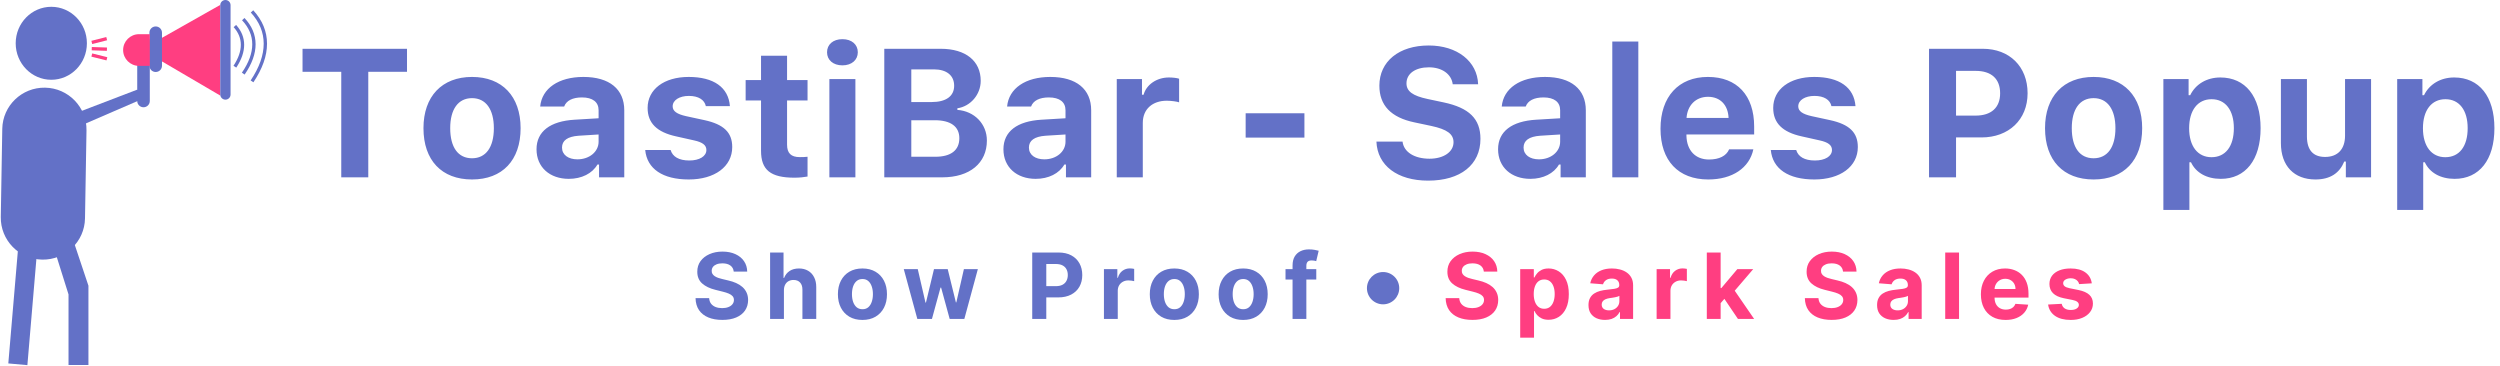 <?xml version="1.0" encoding="UTF-8"?> <svg xmlns="http://www.w3.org/2000/svg" width="383" height="56" viewBox="0 0 383 56" fill="none"><path d="M112.408 41.612C112.369 41.211 112.198 40.899 111.896 40.677C111.595 40.455 111.185 40.344 110.668 40.344C110.317 40.344 110.02 40.394 109.778 40.493C109.536 40.589 109.351 40.724 109.222 40.896C109.096 41.068 109.033 41.264 109.033 41.483C109.026 41.665 109.064 41.824 109.147 41.96C109.233 42.096 109.351 42.214 109.5 42.313C109.649 42.409 109.821 42.494 110.017 42.566C110.213 42.636 110.421 42.696 110.643 42.745L111.558 42.964C112.002 43.064 112.41 43.196 112.781 43.362C113.152 43.528 113.474 43.731 113.746 43.973C114.018 44.215 114.228 44.5 114.377 44.828C114.53 45.157 114.607 45.533 114.611 45.957C114.607 46.58 114.448 47.12 114.134 47.578C113.822 48.032 113.371 48.385 112.781 48.637C112.195 48.885 111.487 49.01 110.658 49.01C109.836 49.01 109.121 48.884 108.511 48.632C107.904 48.38 107.43 48.007 107.089 47.513C106.751 47.016 106.573 46.401 106.557 45.669H108.64C108.663 46.01 108.761 46.295 108.933 46.524C109.109 46.749 109.343 46.92 109.634 47.036C109.929 47.149 110.262 47.205 110.634 47.205C110.998 47.205 111.315 47.152 111.583 47.046C111.855 46.94 112.065 46.792 112.214 46.603C112.364 46.414 112.438 46.197 112.438 45.952C112.438 45.723 112.37 45.531 112.234 45.375C112.102 45.22 111.906 45.087 111.648 44.978C111.393 44.868 111.079 44.769 110.708 44.679L109.599 44.401C108.741 44.192 108.063 43.866 107.566 43.422C107.069 42.977 106.822 42.379 106.825 41.627C106.822 41.01 106.986 40.472 107.317 40.011C107.652 39.55 108.111 39.191 108.695 38.932C109.278 38.674 109.941 38.544 110.683 38.544C111.439 38.544 112.098 38.674 112.662 38.932C113.229 39.191 113.67 39.55 113.984 40.011C114.299 40.472 114.462 41.005 114.472 41.612H112.408ZM120.097 44.451V48.865H117.979V38.684H120.037V42.576H120.127C120.299 42.126 120.577 41.773 120.962 41.517C121.346 41.259 121.829 41.13 122.409 41.13C122.939 41.13 123.401 41.246 123.796 41.478C124.193 41.706 124.502 42.036 124.72 42.467C124.943 42.895 125.052 43.407 125.049 44.003V48.865H122.931V44.381C122.934 43.91 122.815 43.544 122.573 43.282C122.334 43.02 121.999 42.89 121.568 42.89C121.28 42.89 121.025 42.951 120.803 43.074C120.584 43.196 120.412 43.375 120.286 43.611C120.163 43.843 120.1 44.123 120.097 44.451ZM132.126 49.015C131.353 49.015 130.686 48.851 130.122 48.522C129.562 48.191 129.129 47.73 128.824 47.14C128.52 46.547 128.367 45.859 128.367 45.077C128.367 44.288 128.52 43.599 128.824 43.009C129.129 42.416 129.562 41.955 130.122 41.627C130.686 41.295 131.353 41.13 132.126 41.13C132.898 41.13 133.564 41.295 134.124 41.627C134.688 41.955 135.122 42.416 135.427 43.009C135.732 43.599 135.884 44.288 135.884 45.077C135.884 45.859 135.732 46.547 135.427 47.14C135.122 47.73 134.688 48.191 134.124 48.522C133.564 48.851 132.898 49.015 132.126 49.015ZM132.136 47.374C132.487 47.374 132.78 47.275 133.016 47.076C133.251 46.873 133.428 46.598 133.547 46.25C133.67 45.902 133.731 45.506 133.731 45.062C133.731 44.618 133.67 44.222 133.547 43.874C133.428 43.526 133.251 43.251 133.016 43.049C132.78 42.846 132.487 42.745 132.136 42.745C131.781 42.745 131.483 42.846 131.241 43.049C131.002 43.251 130.821 43.526 130.699 43.874C130.579 44.222 130.52 44.618 130.52 45.062C130.52 45.506 130.579 45.902 130.699 46.25C130.821 46.598 131.002 46.873 131.241 47.076C131.483 47.275 131.781 47.374 132.136 47.374ZM140.536 48.865L138.458 41.229H140.601L141.784 46.36H141.854L143.087 41.229H145.19L146.443 46.33H146.507L147.67 41.229H149.808L147.735 48.865H145.493L144.18 44.063H144.086L142.773 48.865H140.536ZM158.138 48.865V38.684H162.155C162.927 38.684 163.585 38.831 164.129 39.126C164.672 39.418 165.087 39.824 165.372 40.344C165.66 40.861 165.804 41.458 165.804 42.134C165.804 42.81 165.658 43.407 165.367 43.924C165.075 44.441 164.653 44.843 164.099 45.132C163.549 45.42 162.883 45.564 162.1 45.564H159.54V43.839H161.752C162.167 43.839 162.508 43.768 162.777 43.625C163.048 43.48 163.251 43.279 163.383 43.024C163.519 42.765 163.587 42.469 163.587 42.134C163.587 41.796 163.519 41.501 163.383 41.249C163.251 40.994 163.048 40.797 162.777 40.657C162.505 40.515 162.16 40.444 161.742 40.444H160.291V48.865H158.138ZM169.123 48.865V41.229H171.176V42.562H171.256C171.395 42.087 171.628 41.73 171.957 41.488C172.285 41.242 172.663 41.12 173.09 41.12C173.196 41.12 173.31 41.126 173.433 41.14C173.556 41.153 173.663 41.171 173.756 41.194V43.074C173.657 43.044 173.519 43.017 173.344 42.994C173.168 42.971 173.007 42.959 172.861 42.959C172.55 42.959 172.271 43.027 172.026 43.163C171.784 43.296 171.592 43.481 171.449 43.72C171.31 43.959 171.241 44.234 171.241 44.545V48.865H169.123ZM179.906 49.015C179.134 49.015 178.466 48.851 177.903 48.522C177.342 48.191 176.91 47.73 176.605 47.14C176.3 46.547 176.148 45.859 176.148 45.077C176.148 44.288 176.3 43.599 176.605 43.009C176.91 42.416 177.342 41.955 177.903 41.627C178.466 41.295 179.134 41.13 179.906 41.13C180.678 41.13 181.345 41.295 181.905 41.627C182.468 41.955 182.902 42.416 183.207 43.009C183.512 43.599 183.665 44.288 183.665 45.077C183.665 45.859 183.512 46.547 183.207 47.14C182.902 47.73 182.468 48.191 181.905 48.522C181.345 48.851 180.678 49.015 179.906 49.015ZM179.916 47.374C180.267 47.374 180.561 47.275 180.796 47.076C181.031 46.873 181.209 46.598 181.328 46.25C181.451 45.902 181.512 45.506 181.512 45.062C181.512 44.618 181.451 44.222 181.328 43.874C181.209 43.526 181.031 43.251 180.796 43.049C180.561 42.846 180.267 42.745 179.916 42.745C179.561 42.745 179.263 42.846 179.021 43.049C178.783 43.251 178.602 43.526 178.479 43.874C178.36 44.222 178.3 44.618 178.3 45.062C178.3 45.506 178.36 45.902 178.479 46.25C178.602 46.598 178.783 46.873 179.021 47.076C179.263 47.275 179.561 47.374 179.916 47.374ZM190.452 49.015C189.68 49.015 189.012 48.851 188.448 48.522C187.888 48.191 187.456 47.73 187.151 47.14C186.846 46.547 186.693 45.859 186.693 45.077C186.693 44.288 186.846 43.599 187.151 43.009C187.456 42.416 187.888 41.955 188.448 41.627C189.012 41.295 189.68 41.13 190.452 41.13C191.224 41.13 191.89 41.295 192.451 41.627C193.014 41.955 193.448 42.416 193.753 43.009C194.058 43.599 194.211 44.288 194.211 45.077C194.211 45.859 194.058 46.547 193.753 47.14C193.448 47.73 193.014 48.191 192.451 48.522C191.89 48.851 191.224 49.015 190.452 49.015ZM190.462 47.374C190.813 47.374 191.107 47.275 191.342 47.076C191.577 46.873 191.755 46.598 191.874 46.25C191.997 45.902 192.058 45.506 192.058 45.062C192.058 44.618 191.997 44.222 191.874 43.874C191.755 43.526 191.577 43.251 191.342 43.049C191.107 42.846 190.813 42.745 190.462 42.745C190.107 42.745 189.809 42.846 189.567 43.049C189.328 43.251 189.148 43.526 189.025 43.874C188.906 44.222 188.846 44.618 188.846 45.062C188.846 45.506 188.906 45.902 189.025 46.25C189.148 46.598 189.328 46.873 189.567 47.076C189.809 47.275 190.107 47.374 190.462 47.374ZM201.654 41.229V42.82H196.941V41.229H201.654ZM198.02 48.865V40.677C198.02 40.124 198.128 39.665 198.343 39.3C198.562 38.936 198.86 38.662 199.238 38.48C199.616 38.297 200.045 38.206 200.526 38.206C200.85 38.206 201.147 38.231 201.416 38.281C201.687 38.331 201.89 38.375 202.022 38.415L201.644 40.006C201.561 39.98 201.459 39.955 201.336 39.931C201.217 39.908 201.094 39.897 200.968 39.897C200.657 39.897 200.439 39.97 200.317 40.115C200.194 40.258 200.133 40.459 200.133 40.717V48.865H198.02Z" fill="#6371C7"></path><circle cx="211.889" cy="44.149" r="2.474" fill="#6371C7"></circle><path d="M227.324 41.612C227.284 41.211 227.113 40.899 226.812 40.677C226.51 40.455 226.101 40.344 225.584 40.344C225.232 40.344 224.936 40.394 224.694 40.493C224.452 40.589 224.266 40.724 224.137 40.896C224.011 41.068 223.948 41.264 223.948 41.483C223.941 41.665 223.979 41.824 224.062 41.96C224.148 42.096 224.266 42.214 224.415 42.313C224.564 42.409 224.737 42.494 224.932 42.566C225.128 42.636 225.337 42.696 225.559 42.745L226.474 42.964C226.918 43.064 227.325 43.196 227.697 43.362C228.068 43.528 228.389 43.731 228.661 43.973C228.933 44.215 229.143 44.5 229.292 44.828C229.445 45.157 229.523 45.533 229.526 45.957C229.523 46.58 229.364 47.12 229.049 47.578C228.737 48.032 228.286 48.385 227.697 48.637C227.11 48.885 226.402 49.01 225.574 49.01C224.752 49.01 224.036 48.884 223.426 48.632C222.819 48.38 222.345 48.007 222.004 47.513C221.666 47.016 221.489 46.401 221.472 45.669H223.555C223.578 46.01 223.676 46.295 223.849 46.524C224.024 46.749 224.258 46.92 224.55 47.036C224.844 47.149 225.178 47.205 225.549 47.205C225.913 47.205 226.23 47.152 226.498 47.046C226.77 46.94 226.981 46.792 227.13 46.603C227.279 46.414 227.353 46.197 227.353 45.952C227.353 45.723 227.286 45.531 227.15 45.375C227.017 45.22 226.822 45.087 226.563 44.978C226.308 44.868 225.995 44.769 225.623 44.679L224.515 44.401C223.656 44.192 222.978 43.866 222.481 43.422C221.984 42.977 221.737 42.379 221.741 41.627C221.737 41.01 221.901 40.472 222.233 40.011C222.568 39.55 223.027 39.191 223.61 38.932C224.193 38.674 224.856 38.544 225.599 38.544C226.354 38.544 227.014 38.674 227.577 38.932C228.144 39.191 228.585 39.55 228.9 40.011C229.215 40.472 229.377 41.005 229.387 41.612H227.324ZM232.894 51.729V41.229H234.982V42.512H235.077C235.17 42.306 235.304 42.097 235.48 41.885C235.658 41.67 235.89 41.491 236.176 41.348C236.464 41.203 236.822 41.13 237.249 41.13C237.806 41.13 238.32 41.276 238.791 41.567C239.261 41.855 239.637 42.291 239.919 42.875C240.201 43.455 240.342 44.182 240.342 45.057C240.342 45.909 240.204 46.628 239.929 47.215C239.657 47.798 239.286 48.241 238.815 48.542C238.348 48.841 237.824 48.99 237.244 48.99C236.833 48.99 236.484 48.922 236.195 48.786C235.91 48.65 235.677 48.479 235.494 48.274C235.312 48.065 235.173 47.855 235.077 47.642H235.012V51.729H232.894ZM234.967 45.047C234.967 45.501 235.03 45.897 235.156 46.236C235.282 46.574 235.465 46.837 235.703 47.026C235.942 47.212 236.232 47.304 236.573 47.304C236.918 47.304 237.21 47.21 237.448 47.021C237.687 46.829 237.868 46.564 237.99 46.226C238.116 45.884 238.179 45.491 238.179 45.047C238.179 44.606 238.118 44.219 237.995 43.884C237.873 43.549 237.692 43.287 237.453 43.098C237.215 42.91 236.921 42.815 236.573 42.815C236.229 42.815 235.937 42.906 235.698 43.089C235.463 43.271 235.282 43.529 235.156 43.864C235.03 44.199 234.967 44.593 234.967 45.047ZM245.891 49.01C245.404 49.01 244.97 48.925 244.589 48.756C244.208 48.584 243.906 48.33 243.684 47.995C243.465 47.657 243.356 47.236 243.356 46.733C243.356 46.308 243.434 45.952 243.589 45.664C243.745 45.375 243.957 45.143 244.226 44.968C244.494 44.792 244.799 44.66 245.141 44.57C245.485 44.48 245.846 44.418 246.224 44.381C246.668 44.335 247.026 44.292 247.298 44.252C247.57 44.209 247.767 44.146 247.89 44.063C248.012 43.98 248.074 43.857 248.074 43.695V43.665C248.074 43.35 247.974 43.107 247.775 42.934C247.58 42.762 247.301 42.676 246.94 42.676C246.559 42.676 246.256 42.76 246.03 42.929C245.805 43.095 245.656 43.304 245.583 43.556L243.624 43.397C243.724 42.933 243.919 42.532 244.211 42.194C244.502 41.852 244.879 41.59 245.339 41.408C245.803 41.222 246.34 41.13 246.95 41.13C247.374 41.13 247.78 41.179 248.168 41.279C248.559 41.378 248.906 41.532 249.207 41.741C249.512 41.95 249.752 42.218 249.928 42.547C250.104 42.871 250.192 43.261 250.192 43.715V48.865H248.183V47.806H248.123C248.001 48.045 247.837 48.256 247.631 48.438C247.426 48.617 247.179 48.758 246.891 48.861C246.602 48.96 246.269 49.01 245.891 49.01ZM246.498 47.548C246.809 47.548 247.084 47.487 247.323 47.364C247.562 47.238 247.749 47.069 247.885 46.857C248.021 46.645 248.089 46.404 248.089 46.136V45.326C248.022 45.369 247.931 45.409 247.815 45.445C247.703 45.478 247.575 45.51 247.432 45.539C247.29 45.566 247.147 45.591 247.005 45.614C246.862 45.634 246.733 45.652 246.617 45.669C246.368 45.705 246.151 45.763 245.966 45.843C245.78 45.922 245.636 46.03 245.533 46.166C245.431 46.298 245.379 46.464 245.379 46.663C245.379 46.951 245.484 47.172 245.692 47.324C245.904 47.473 246.173 47.548 246.498 47.548ZM253.795 48.865V41.229H255.848V42.562H255.928C256.067 42.087 256.3 41.73 256.629 41.488C256.957 41.242 257.335 41.12 257.762 41.12C257.868 41.12 257.982 41.126 258.105 41.14C258.228 41.153 258.335 41.171 258.428 41.194V43.074C258.329 43.044 258.191 43.017 258.016 42.994C257.84 42.971 257.679 42.959 257.533 42.959C257.222 42.959 256.943 43.027 256.698 43.163C256.456 43.296 256.264 43.481 256.121 43.72C255.982 43.959 255.913 44.234 255.913 44.545V48.865H253.795ZM263.402 46.668L263.407 44.128H263.716L266.162 41.229H268.593L265.306 45.067H264.804L263.402 46.668ZM261.483 48.865V38.684H263.601V48.865H261.483ZM266.256 48.865L264.009 45.539L265.421 44.043L268.737 48.865H266.256ZM282.355 41.612C282.315 41.211 282.145 40.899 281.843 40.677C281.541 40.455 281.132 40.344 280.615 40.344C280.264 40.344 279.967 40.394 279.725 40.493C279.483 40.589 279.298 40.724 279.168 40.896C279.042 41.068 278.979 41.264 278.979 41.483C278.973 41.665 279.011 41.824 279.094 41.96C279.18 42.096 279.298 42.214 279.447 42.313C279.596 42.409 279.768 42.494 279.964 42.566C280.159 42.636 280.368 42.696 280.59 42.745L281.505 42.964C281.949 43.064 282.357 43.196 282.728 43.362C283.099 43.528 283.421 43.731 283.693 43.973C283.964 44.215 284.175 44.5 284.324 44.828C284.476 45.157 284.554 45.533 284.558 45.957C284.554 46.58 284.395 47.12 284.08 47.578C283.769 48.032 283.318 48.385 282.728 48.637C282.141 48.885 281.434 49.01 280.605 49.01C279.783 49.01 279.067 48.884 278.457 48.632C277.851 48.38 277.377 48.007 277.036 47.513C276.697 47.016 276.52 46.401 276.504 45.669H278.587C278.61 46.01 278.708 46.295 278.88 46.524C279.056 46.749 279.289 46.92 279.581 47.036C279.876 47.149 280.209 47.205 280.58 47.205C280.945 47.205 281.261 47.152 281.53 47.046C281.802 46.94 282.012 46.792 282.161 46.603C282.31 46.414 282.385 46.197 282.385 45.952C282.385 45.723 282.317 45.531 282.181 45.375C282.049 45.22 281.853 45.087 281.594 44.978C281.339 44.868 281.026 44.769 280.655 44.679L279.546 44.401C278.688 44.192 278.01 43.866 277.513 43.422C277.016 42.977 276.769 42.379 276.772 41.627C276.769 41.01 276.933 40.472 277.264 40.011C277.599 39.55 278.058 39.191 278.641 38.932C279.225 38.674 279.888 38.544 280.63 38.544C281.386 38.544 282.045 38.674 282.609 38.932C283.175 39.191 283.616 39.55 283.931 40.011C284.246 40.472 284.408 41.005 284.418 41.612H282.355ZM290.103 49.01C289.616 49.01 289.182 48.925 288.801 48.756C288.42 48.584 288.118 48.33 287.896 47.995C287.677 47.657 287.568 47.236 287.568 46.733C287.568 46.308 287.646 45.952 287.801 45.664C287.957 45.375 288.169 45.143 288.438 44.968C288.706 44.792 289.011 44.66 289.353 44.57C289.697 44.48 290.059 44.418 290.436 44.381C290.881 44.335 291.239 44.292 291.51 44.252C291.782 44.209 291.979 44.146 292.102 44.063C292.225 43.98 292.286 43.857 292.286 43.695V43.665C292.286 43.35 292.186 43.107 291.988 42.934C291.792 42.762 291.514 42.676 291.152 42.676C290.771 42.676 290.468 42.76 290.243 42.929C290.017 43.095 289.868 43.304 289.795 43.556L287.836 43.397C287.936 42.933 288.131 42.532 288.423 42.194C288.715 41.852 289.091 41.59 289.551 41.408C290.015 41.222 290.552 41.13 291.162 41.13C291.587 41.13 291.993 41.179 292.38 41.279C292.771 41.378 293.118 41.532 293.419 41.741C293.724 41.95 293.965 42.218 294.14 42.547C294.316 42.871 294.404 43.261 294.404 43.715V48.865H292.395V47.806H292.336C292.213 48.045 292.049 48.256 291.843 48.438C291.638 48.617 291.391 48.758 291.103 48.861C290.814 48.96 290.481 49.01 290.103 49.01ZM290.71 47.548C291.021 47.548 291.297 47.487 291.535 47.364C291.774 47.238 291.961 47.069 292.097 46.857C292.233 46.645 292.301 46.404 292.301 46.136V45.326C292.234 45.369 292.143 45.409 292.027 45.445C291.915 45.478 291.787 45.51 291.645 45.539C291.502 45.566 291.359 45.591 291.217 45.614C291.074 45.634 290.945 45.652 290.829 45.669C290.581 45.705 290.364 45.763 290.178 45.843C289.992 45.922 289.848 46.03 289.745 46.166C289.643 46.298 289.591 46.464 289.591 46.663C289.591 46.951 289.696 47.172 289.904 47.324C290.117 47.473 290.385 47.548 290.71 47.548ZM300.125 38.684V48.865H298.007V38.684H300.125ZM307.261 49.015C306.476 49.015 305.8 48.855 305.233 48.537C304.67 48.216 304.235 47.762 303.93 47.175C303.626 46.585 303.473 45.888 303.473 45.082C303.473 44.297 303.626 43.607 303.93 43.014C304.235 42.421 304.665 41.958 305.218 41.627C305.775 41.295 306.428 41.13 307.177 41.13C307.681 41.13 308.15 41.211 308.584 41.373C309.021 41.532 309.403 41.773 309.727 42.094C310.055 42.416 310.311 42.82 310.493 43.307C310.675 43.791 310.766 44.358 310.766 45.008V45.589H304.318V44.277H308.773C308.773 43.972 308.707 43.702 308.574 43.466C308.441 43.231 308.257 43.047 308.022 42.914C307.79 42.779 307.52 42.711 307.212 42.711C306.89 42.711 306.605 42.785 306.357 42.934C306.111 43.08 305.919 43.277 305.78 43.526C305.641 43.771 305.569 44.045 305.566 44.346V45.594C305.566 45.972 305.636 46.298 305.775 46.574C305.917 46.849 306.118 47.061 306.376 47.21C306.635 47.359 306.942 47.434 307.296 47.434C307.532 47.434 307.747 47.401 307.943 47.334C308.138 47.268 308.305 47.169 308.445 47.036C308.584 46.903 308.69 46.741 308.763 46.549L310.722 46.678C310.622 47.149 310.418 47.56 310.11 47.911C309.805 48.259 309.411 48.531 308.927 48.726C308.446 48.919 307.891 49.015 307.261 49.015ZM320.462 43.407L318.523 43.526C318.49 43.36 318.419 43.211 318.309 43.078C318.2 42.943 318.056 42.835 317.877 42.755C317.701 42.672 317.491 42.631 317.246 42.631C316.917 42.631 316.641 42.701 316.415 42.84C316.19 42.976 316.077 43.158 316.077 43.387C316.077 43.569 316.15 43.723 316.296 43.849C316.442 43.975 316.692 44.076 317.047 44.152L318.429 44.431C319.171 44.583 319.725 44.828 320.089 45.167C320.454 45.505 320.636 45.949 320.636 46.499C320.636 46.999 320.489 47.439 320.194 47.816C319.902 48.194 319.501 48.489 318.991 48.701C318.483 48.91 317.899 49.015 317.236 49.015C316.225 49.015 315.419 48.804 314.819 48.383C314.223 47.959 313.873 47.382 313.77 46.653L315.854 46.544C315.917 46.852 316.069 47.087 316.311 47.25C316.553 47.409 316.863 47.488 317.241 47.488C317.612 47.488 317.91 47.417 318.135 47.275C318.364 47.129 318.48 46.941 318.483 46.713C318.48 46.52 318.399 46.363 318.24 46.24C318.081 46.114 317.836 46.018 317.504 45.952L316.182 45.689C315.436 45.539 314.881 45.281 314.516 44.913C314.155 44.545 313.974 44.076 313.974 43.506C313.974 43.016 314.107 42.593 314.372 42.238C314.64 41.884 315.017 41.61 315.501 41.418C315.988 41.226 316.558 41.13 317.211 41.13C318.175 41.13 318.934 41.334 319.488 41.741C320.045 42.149 320.369 42.704 320.462 43.407Z" fill="#FF3E81"></path><path d="M56.42 27.168H52.281V10.995H46.348V7.474H62.353V10.995H56.42V27.168ZM72.315 27.495C67.67 27.495 64.875 24.561 64.875 19.634C64.875 14.762 67.711 11.787 72.315 11.787C76.92 11.787 79.756 14.748 79.756 19.634C79.756 24.561 76.961 27.495 72.315 27.495ZM72.315 24.247C74.439 24.247 75.659 22.555 75.659 19.634C75.659 16.741 74.426 15.035 72.315 15.035C70.191 15.035 68.972 16.741 68.972 19.634C68.972 22.569 70.178 24.247 72.315 24.247ZM88.458 24.411C90.308 24.411 91.705 23.237 91.705 21.709V20.603L88.65 20.794C86.937 20.917 86.101 21.531 86.101 22.609C86.101 23.729 87.074 24.411 88.458 24.411ZM87.142 27.4C84.237 27.4 82.195 25.626 82.195 22.869C82.195 20.139 84.292 18.556 88.047 18.338L91.705 18.119V16.891C91.705 15.635 90.801 14.926 89.157 14.926C87.718 14.926 86.759 15.417 86.43 16.318H82.757C83.018 13.534 85.58 11.787 89.376 11.787C93.377 11.787 95.638 13.67 95.638 16.891V27.168H91.774V25.203H91.527C90.746 26.581 89.102 27.4 87.142 27.4ZM99.215 16.536C99.215 13.684 101.736 11.787 105.505 11.787C109.341 11.787 111.602 13.383 111.822 16.263H108.136C107.93 15.294 107.012 14.694 105.532 14.694C104.107 14.694 103.052 15.335 103.052 16.291C103.052 17.027 103.696 17.478 105.093 17.792L107.93 18.406C110.862 19.047 112.178 20.276 112.178 22.528C112.178 25.53 109.478 27.495 105.518 27.495C101.531 27.495 99.119 25.871 98.845 22.978H102.736C103.038 24.002 104.011 24.588 105.6 24.588C107.149 24.588 108.218 23.947 108.218 22.978C108.218 22.241 107.642 21.791 106.313 21.504L103.572 20.89C100.64 20.248 99.215 18.856 99.215 16.536ZM116.59 8.539H120.578V12.264H123.716V15.39H120.578V22.159C120.578 23.469 121.181 24.07 122.538 24.07C123.058 24.07 123.332 24.056 123.716 24.015V27.045C123.223 27.14 122.483 27.222 121.715 27.222C118.043 27.222 116.59 26.035 116.59 23.101V15.39H114.233V12.264H116.59V8.539ZM127.06 27.168V12.114H131.047V27.168H127.06ZM129.06 10.012C127.621 10.012 126.703 9.18 126.703 8.006C126.703 6.819 127.621 6 129.06 6C130.485 6 131.417 6.819 131.417 8.006C131.417 9.18 130.485 10.012 129.06 10.012ZM144.353 27.168H135.473V7.474H144.12C147.957 7.474 150.245 9.344 150.245 12.387C150.245 14.475 148.697 16.291 146.669 16.591V16.836C149.286 17.027 151.191 18.993 151.191 21.531C151.191 24.984 148.574 27.168 144.353 27.168ZM139.612 10.627V15.635H142.722C144.956 15.635 146.176 14.721 146.176 13.138C146.176 11.568 145.038 10.627 143.065 10.627H139.612ZM139.612 24.015H143.298C145.682 24.015 146.97 23.019 146.97 21.176C146.97 19.375 145.641 18.42 143.202 18.42H139.612V24.015ZM159.988 24.411C161.838 24.411 163.236 23.237 163.236 21.709V20.603L160.18 20.794C158.467 20.917 157.631 21.531 157.631 22.609C157.631 23.729 158.604 24.411 159.988 24.411ZM158.673 27.4C155.768 27.4 153.726 25.626 153.726 22.869C153.726 20.139 155.823 18.556 159.577 18.338L163.236 18.119V16.891C163.236 15.635 162.332 14.926 160.687 14.926C159.248 14.926 158.289 15.417 157.96 16.318H154.288C154.548 13.534 157.111 11.787 160.906 11.787C164.908 11.787 167.169 13.67 167.169 16.891V27.168H163.305V25.203H163.058C162.277 26.581 160.632 27.4 158.673 27.4ZM171.088 27.168V12.114H174.952V14.516H175.199C175.596 13.015 177.158 11.869 179.077 11.869C179.625 11.869 180.296 11.937 180.639 12.06V15.676C180.324 15.553 179.392 15.431 178.748 15.431C176.569 15.431 175.076 16.714 175.076 18.829V27.168H171.088ZM199.837 21.081H190.834V17.355H199.837V21.081ZM210.868 21.695H214.87C215.061 23.292 216.678 24.315 219.008 24.315C221.159 24.315 222.68 23.278 222.68 21.791C222.68 20.535 221.694 19.812 219.268 19.293L216.692 18.747C213.088 17.997 211.32 16.127 211.32 13.124C211.32 9.412 214.321 6.969 218.885 6.969C223.242 6.969 226.325 9.398 226.449 12.906H222.557C222.365 11.35 220.913 10.313 218.912 10.313C216.843 10.313 215.473 11.268 215.473 12.769C215.473 13.984 216.418 14.68 218.734 15.171L221.118 15.676C225.092 16.509 226.805 18.215 226.805 21.272C226.805 25.244 223.749 27.673 218.789 27.673C214.075 27.673 211.019 25.366 210.868 21.695ZM235.767 24.411C237.617 24.411 239.015 23.237 239.015 21.709V20.603L235.959 20.794C234.246 20.917 233.41 21.531 233.41 22.609C233.41 23.729 234.383 24.411 235.767 24.411ZM234.451 27.4C231.546 27.4 229.505 25.626 229.505 22.869C229.505 20.139 231.601 18.556 235.356 18.338L239.015 18.119V16.891C239.015 15.635 238.11 14.926 236.466 14.926C235.027 14.926 234.068 15.417 233.739 16.318H230.066C230.327 13.534 232.889 11.787 236.685 11.787C240.686 11.787 242.947 13.67 242.947 16.891V27.168H239.083V25.203H238.836C238.055 26.581 236.411 27.4 234.451 27.4ZM247.004 27.168V6.368H250.991V27.168H247.004ZM261.666 14.83C259.816 14.83 258.514 16.113 258.377 18.065H264.818C264.735 16.072 263.53 14.83 261.666 14.83ZM264.9 22.882H268.613C268.01 25.721 265.407 27.495 261.707 27.495C257.103 27.495 254.39 24.602 254.39 19.716C254.39 14.816 257.158 11.787 261.652 11.787C266.106 11.787 268.737 14.612 268.737 19.389V20.603H258.363V20.808C258.418 23.046 259.734 24.438 261.817 24.438C263.393 24.438 264.475 23.879 264.9 22.882ZM271.656 16.536C271.656 13.684 274.177 11.787 277.945 11.787C281.782 11.787 284.043 13.383 284.262 16.263H280.576C280.371 15.294 279.453 14.694 277.973 14.694C276.548 14.694 275.492 15.335 275.492 16.291C275.492 17.027 276.136 17.478 277.534 17.792L280.371 18.406C283.303 19.047 284.619 20.276 284.619 22.528C284.619 25.53 281.919 27.495 277.959 27.495C273.971 27.495 271.56 25.871 271.286 22.978H275.177C275.479 24.002 276.452 24.588 278.041 24.588C279.59 24.588 280.659 23.947 280.659 22.978C280.659 22.241 280.083 21.791 278.754 21.504L276.013 20.89C273.081 20.248 271.656 18.856 271.656 16.536ZM295.526 7.474H303.776C307.846 7.474 310.627 10.19 310.627 14.284C310.627 18.338 307.736 21.054 303.57 21.054H299.665V27.168H295.526V7.474ZM299.665 10.859V17.71H302.666C305.036 17.71 306.42 16.509 306.42 14.298C306.42 12.06 305.064 10.859 302.68 10.859H299.665ZM320.74 27.495C316.095 27.495 313.299 24.561 313.299 19.634C313.299 14.762 316.136 11.787 320.74 11.787C325.345 11.787 328.181 14.748 328.181 19.634C328.181 24.561 325.386 27.495 320.74 27.495ZM320.74 24.247C322.864 24.247 324.084 22.555 324.084 19.634C324.084 16.741 322.851 15.035 320.74 15.035C318.616 15.035 317.397 16.741 317.397 19.634C317.397 22.569 318.603 24.247 320.74 24.247ZM340.158 11.869C343.981 11.869 346.324 14.762 346.324 19.634C346.324 24.493 344.008 27.4 340.226 27.4C338.061 27.4 336.403 26.458 335.663 24.861H335.416V32.163H331.429V12.114H335.293V14.585H335.54C336.362 12.892 338.075 11.869 340.158 11.869ZM338.801 24.083C340.952 24.083 342.227 22.418 342.227 19.634C342.227 16.877 340.939 15.199 338.815 15.199C336.691 15.199 335.375 16.891 335.375 19.648C335.375 22.405 336.691 24.083 338.801 24.083ZM363.248 12.114V27.168H359.383V24.752H359.137C358.424 26.499 357.013 27.495 354.724 27.495C351.463 27.495 349.435 25.421 349.435 21.927V12.114H353.422V20.904C353.422 22.978 354.368 24.043 356.204 24.043C358.191 24.043 359.26 22.8 359.26 20.794V12.114H363.248ZM375.978 11.869C379.801 11.869 382.144 14.762 382.144 19.634C382.144 24.493 379.828 27.4 376.046 27.4C373.881 27.4 372.223 26.458 371.483 24.861H371.237V32.163H367.249V12.114H371.113V14.585H371.36C372.182 12.892 373.895 11.869 375.978 11.869ZM374.621 24.083C376.773 24.083 378.047 22.418 378.047 19.634C378.047 16.877 376.759 15.199 374.635 15.199C372.511 15.199 371.195 16.891 371.195 19.648C371.195 22.405 372.511 24.083 374.621 24.083Z" fill="#6371C7"></path><path d="M7.859 12.221C10.871 12.221 13.313 9.718 13.313 6.631C13.313 3.544 10.871 1.042 7.859 1.042C4.846 1.042 2.404 3.544 2.404 6.631C2.404 9.718 4.846 12.221 7.859 12.221Z" fill="#6371C7"></path><path fill-rule="evenodd" clip-rule="evenodd" d="M2.783 37.897L5.705 38.16L4.195 55.941L1.273 55.677L2.783 37.897Z" fill="#6371C7"></path><path fill-rule="evenodd" clip-rule="evenodd" d="M6.909 13.431C10.473 13.495 13.311 16.423 13.251 19.972L13.022 33.465C12.962 37.009 10.029 39.834 6.47 39.774C6.468 39.774 6.465 39.774 6.462 39.774C2.899 39.71 0.06 36.782 0.121 33.233L0.349 19.74C0.409 16.196 3.343 13.371 6.901 13.431C6.904 13.431 6.906 13.431 6.909 13.431Z" fill="#6371C7"></path><path fill-rule="evenodd" clip-rule="evenodd" d="M11.383 37.297L13.548 43.771V55.922H10.498V45.109L8.269 38.02L11.383 37.297Z" fill="#6371C7"></path><path d="M14.126 6.746L14 6.254L16.284 5.675L16.41 6.167L14.126 6.746Z" fill="#FF3E81"></path><path d="M14.047 7.711L14.064 7.203L16.392 7.28L16.375 7.788L14.047 7.711Z" fill="#FF3E81"></path><path d="M14.001 8.678L14.125 8.185L16.438 8.762L16.314 9.255L14.001 8.678Z" fill="#FF3E81"></path><path fill-rule="evenodd" clip-rule="evenodd" d="M12.37 17.044L21.01 13.738L22.734 14.759L12.37 19.247V17.044Z" fill="#6371C7"></path><path d="M24.817 5.01C24.817 4.48 24.386 4.051 23.854 4.051C23.322 4.051 22.891 4.48 22.891 5.01V10.071C22.891 10.601 23.322 11.03 23.854 11.03C24.386 11.03 24.817 10.601 24.817 10.071V5.01Z" fill="#6371C7"></path><path d="M22.949 6.319C22.949 5.789 22.518 5.359 21.986 5.359C21.454 5.359 21.023 5.789 21.023 6.319V15.473C21.023 16.003 21.454 16.433 21.986 16.433C22.518 16.433 22.949 16.003 22.949 15.473V6.319Z" fill="#6371C7"></path><path fill-rule="evenodd" clip-rule="evenodd" d="M21.303 5.235H22.949V10.095H21.303C19.956 10.095 18.863 9.007 18.863 7.665C18.863 6.323 19.956 5.235 21.303 5.235Z" fill="#FF3E81"></path><path fill-rule="evenodd" clip-rule="evenodd" d="M24.817 5.796L33.747 0.748V14.645L24.817 9.41V5.796Z" fill="#FF3E81"></path><path d="M35.323 0.785C35.323 0.351 34.971 0 34.535 0C34.1 0 33.747 0.351 33.747 0.785V14.483C33.747 14.916 34.1 15.268 34.535 15.268C34.971 15.268 35.323 14.916 35.323 14.483V0.785Z" fill="#6371C7"></path><path d="M35.793 4.158L36.173 3.819C36.992 4.729 37.405 5.748 37.405 6.867C37.405 7.975 37 9.14 36.196 10.359L35.77 10.081C36.522 8.938 36.895 7.867 36.895 6.867C36.895 5.877 36.53 4.977 35.793 4.158Z" fill="#6371C7"></path><path d="M37.081 3.103L37.453 2.755C38.586 3.959 39.157 5.306 39.157 6.786C39.157 8.255 38.594 9.801 37.477 11.423L37.057 11.136C38.119 9.592 38.646 8.143 38.646 6.786C38.646 5.44 38.127 4.215 37.081 3.103Z" fill="#6371C7"></path><path d="M38.421 1.916L38.798 1.574C40.202 3.106 40.908 4.817 40.908 6.696C40.908 8.564 40.21 10.534 38.822 12.605L38.398 12.323C39.733 10.33 40.398 8.455 40.398 6.696C40.398 4.947 39.741 3.358 38.421 1.916Z" fill="#6371C7"></path></svg> 